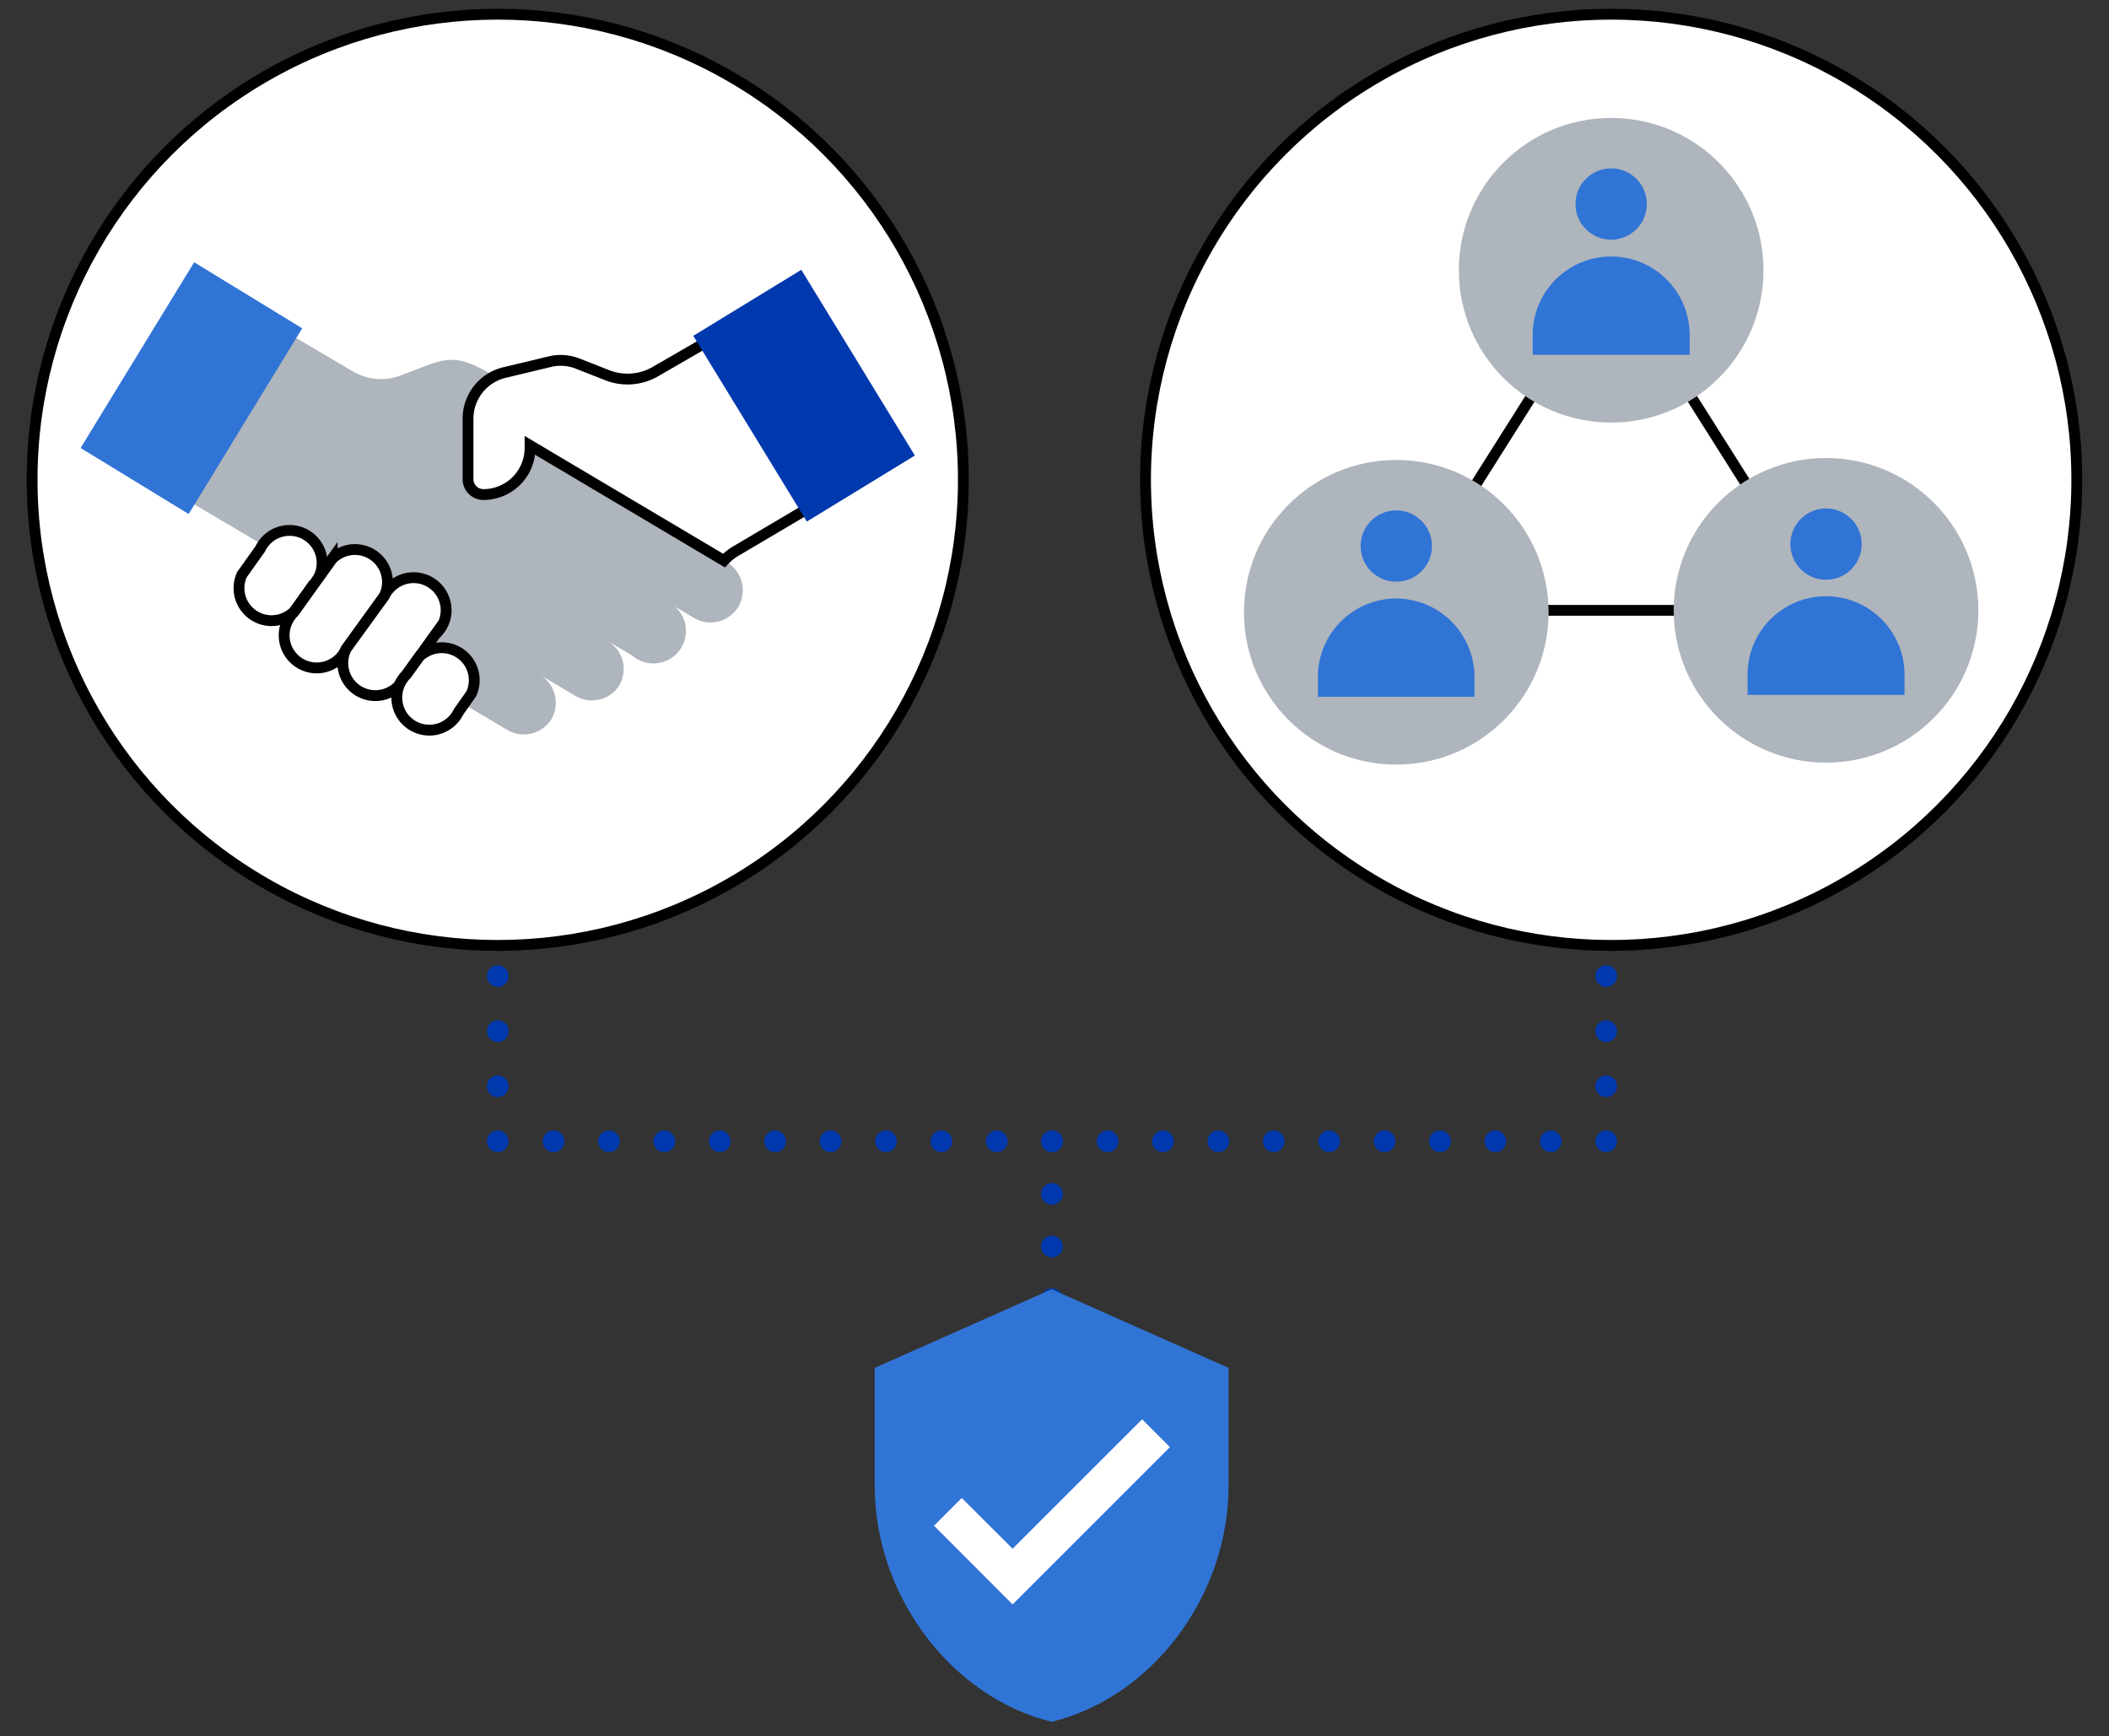 <?xml version="1.0" encoding="UTF-8"?> <svg xmlns="http://www.w3.org/2000/svg" id="Layer_1" data-name="Layer 1" viewBox="0 0 194.53 160.14"><rect x="0" y="0" width="194.53" height="160.14" fill="#333333" stroke="none"/> <defs> <style>.cls-1,.cls-2,.cls-3,.cls-4,.cls-6{fill:none;}.cls-1,.cls-2,.cls-3,.cls-4{stroke:#0038ad;stroke-linecap:round;stroke-linejoin:round;stroke-width:2px;}.cls-2{stroke-dasharray:0 5.08;}.cls-3{stroke-dasharray:0 5.11;}.cls-4{stroke-dasharray:0 4.85;}.cls-10,.cls-5{fill:#fff;}.cls-5,.cls-6{stroke:#000;stroke-miterlimit:10;}.cls-7{fill:#afb5bc;}.cls-8{fill:#3074d6;}.cls-9{fill:#0038ad;}</style> </defs> <title>Stra-tical_Icons</title> <line class="cls-1" x1="148.15" y1="90.04" x2="148.15" y2="90.04"></line> <line class="cls-2" x1="148.15" y1="95.12" x2="148.15" y2="102.74"></line> <line class="cls-1" x1="148.15" y1="105.28" x2="148.15" y2="105.28"></line> <line class="cls-3" x1="143.04" y1="105.28" x2="48.47" y2="105.28"></line> <line class="cls-1" x1="45.91" y1="105.28" x2="45.91" y2="105.28"></line> <line class="cls-2" x1="45.91" y1="100.2" x2="45.91" y2="92.58"></line> <line class="cls-1" x1="45.91" y1="90.04" x2="45.91" y2="90.04"></line> <line class="cls-1" x1="97.03" y1="105.28" x2="97.03" y2="105.28"></line> <line class="cls-4" x1="97.03" y1="110.13" x2="97.03" y2="117.42"></line> <line class="cls-1" x1="97.03" y1="119.84" x2="97.03" y2="119.84"></line> <circle class="cls-5" cx="148.61" cy="44.26" r="42.95"></circle> <polygon class="cls-6" points="128.79 56.3 148.61 24.93 168.43 56.3 128.79 56.3"></polygon> <circle class="cls-7" cx="148.61" cy="24.93" r="14.05"></circle> <path class="cls-8" d="M148.61,23.66a7.24,7.24,0,0,0-7.24,7.24v1.83h14.48V30.9A7.24,7.24,0,0,0,148.61,23.66Z"></path> <circle class="cls-8" cx="148.61" cy="18.82" r="3.29"></circle> <circle class="cls-7" cx="168.43" cy="56.3" r="14.05"></circle> <path class="cls-8" d="M168.43,55a7.24,7.24,0,0,0-7.24,7.24V64.1h14.48V62.27A7.24,7.24,0,0,0,168.43,55Z"></path> <circle class="cls-8" cx="168.43" cy="50.19" r="3.29"></circle> <circle class="cls-7" cx="128.79" cy="56.48" r="14.05"></circle> <path class="cls-8" d="M128.79,55.21a7.23,7.23,0,0,0-7.23,7.23v1.84H136V62.44A7.24,7.24,0,0,0,128.79,55.21Z"></path> <circle class="cls-8" cx="128.79" cy="50.37" r="3.29"></circle> <circle class="cls-5" cx="45.91" cy="44.26" r="42.95"></circle> <path class="cls-7" d="M67.1,51.9h0l-6.74-4h0L48.71,41a2,2,0,0,1-.7-2.72L49,36.7l-3.72-2.2c-2.45-1.41-3.6-1.67-5.82-.82L37,34.62a5.13,5.13,0,0,1-4.47-.37l-6.46-3.81L16.89,45.92l8.28,4.89a5.07,5.07,0,0,1,1.45,1.28L29.4,55.7a32.2,32.2,0,0,0,6.76,5.35l4,2.35h0l6.6,3.91a3,3,0,0,0,4.06-.91,3,3,0,0,0-1-4.14l3.26,1.94a3,3,0,0,0,4-.91,3,3,0,0,0-1-4.14l2.22,1.31a3,3,0,1,0,3-5.08L64,57A3,3,0,0,0,68.08,56,3,3,0,0,0,67.1,51.9Z"></path> <path class="cls-5" d="M65.5,31.36l-5,2.89a5.13,5.13,0,0,1-4.47.37l-2.72-1.07a4.29,4.29,0,0,0-2.67-.17l-4.17,1a4.38,4.38,0,0,0-3.3,4.24v5.57a1.42,1.42,0,0,0,1.42,1.43,4.3,4.3,0,0,0,4.3-4.3v-.23L66.78,51.71a4.92,4.92,0,0,1,1.13-.9l6.77-4Z"></path> <path class="cls-5" d="M28.79,54.08l-1.67,2.34A3,3,0,0,1,22.32,53L24,50.64a3,3,0,1,1,4.8,3.44Z"></path> <path class="cls-5" d="M35.44,55l-3.52,4.9a3,3,0,1,1-4.8-3.44l3.52-4.91A3,3,0,0,1,35.44,55Z"></path> <path class="cls-5" d="M40.24,58.4l-3.52,4.91a3,3,0,0,1-4.8-3.45L35.44,55a3,3,0,1,1,4.8,3.44Z"></path> <path class="cls-5" d="M43.47,64,42.3,65.66a3,3,0,1,1-4.8-3.45l1.17-1.63A3,3,0,0,1,43.47,64Z"></path> <rect class="cls-9" x="64.13" y="30.66" width="20.08" height="11.68" transform="translate(66.62 -45.82) rotate(58.56)"></rect> <rect class="cls-8" x="7.62" y="29.96" width="20.08" height="11.68" transform="translate(57.41 39.41) rotate(121.44)"></rect> <polygon class="cls-10" points="107.91 127.92 110.2 137.24 99.29 153.82 86.15 149.73 83.16 136.78 87.25 132.47 107.91 127.92"></polygon> <path class="cls-8" d="M97,118.93l-16.32,7.25v10.88c0,10.08,7,19.47,16.32,21.77,9.37-2.3,16.32-11.69,16.32-21.77V126.18ZM93.4,148l-7.25-7.26,2.56-2.56,4.69,4.68,11.95-11.94,2.56,2.57Z"></path> </svg> 
